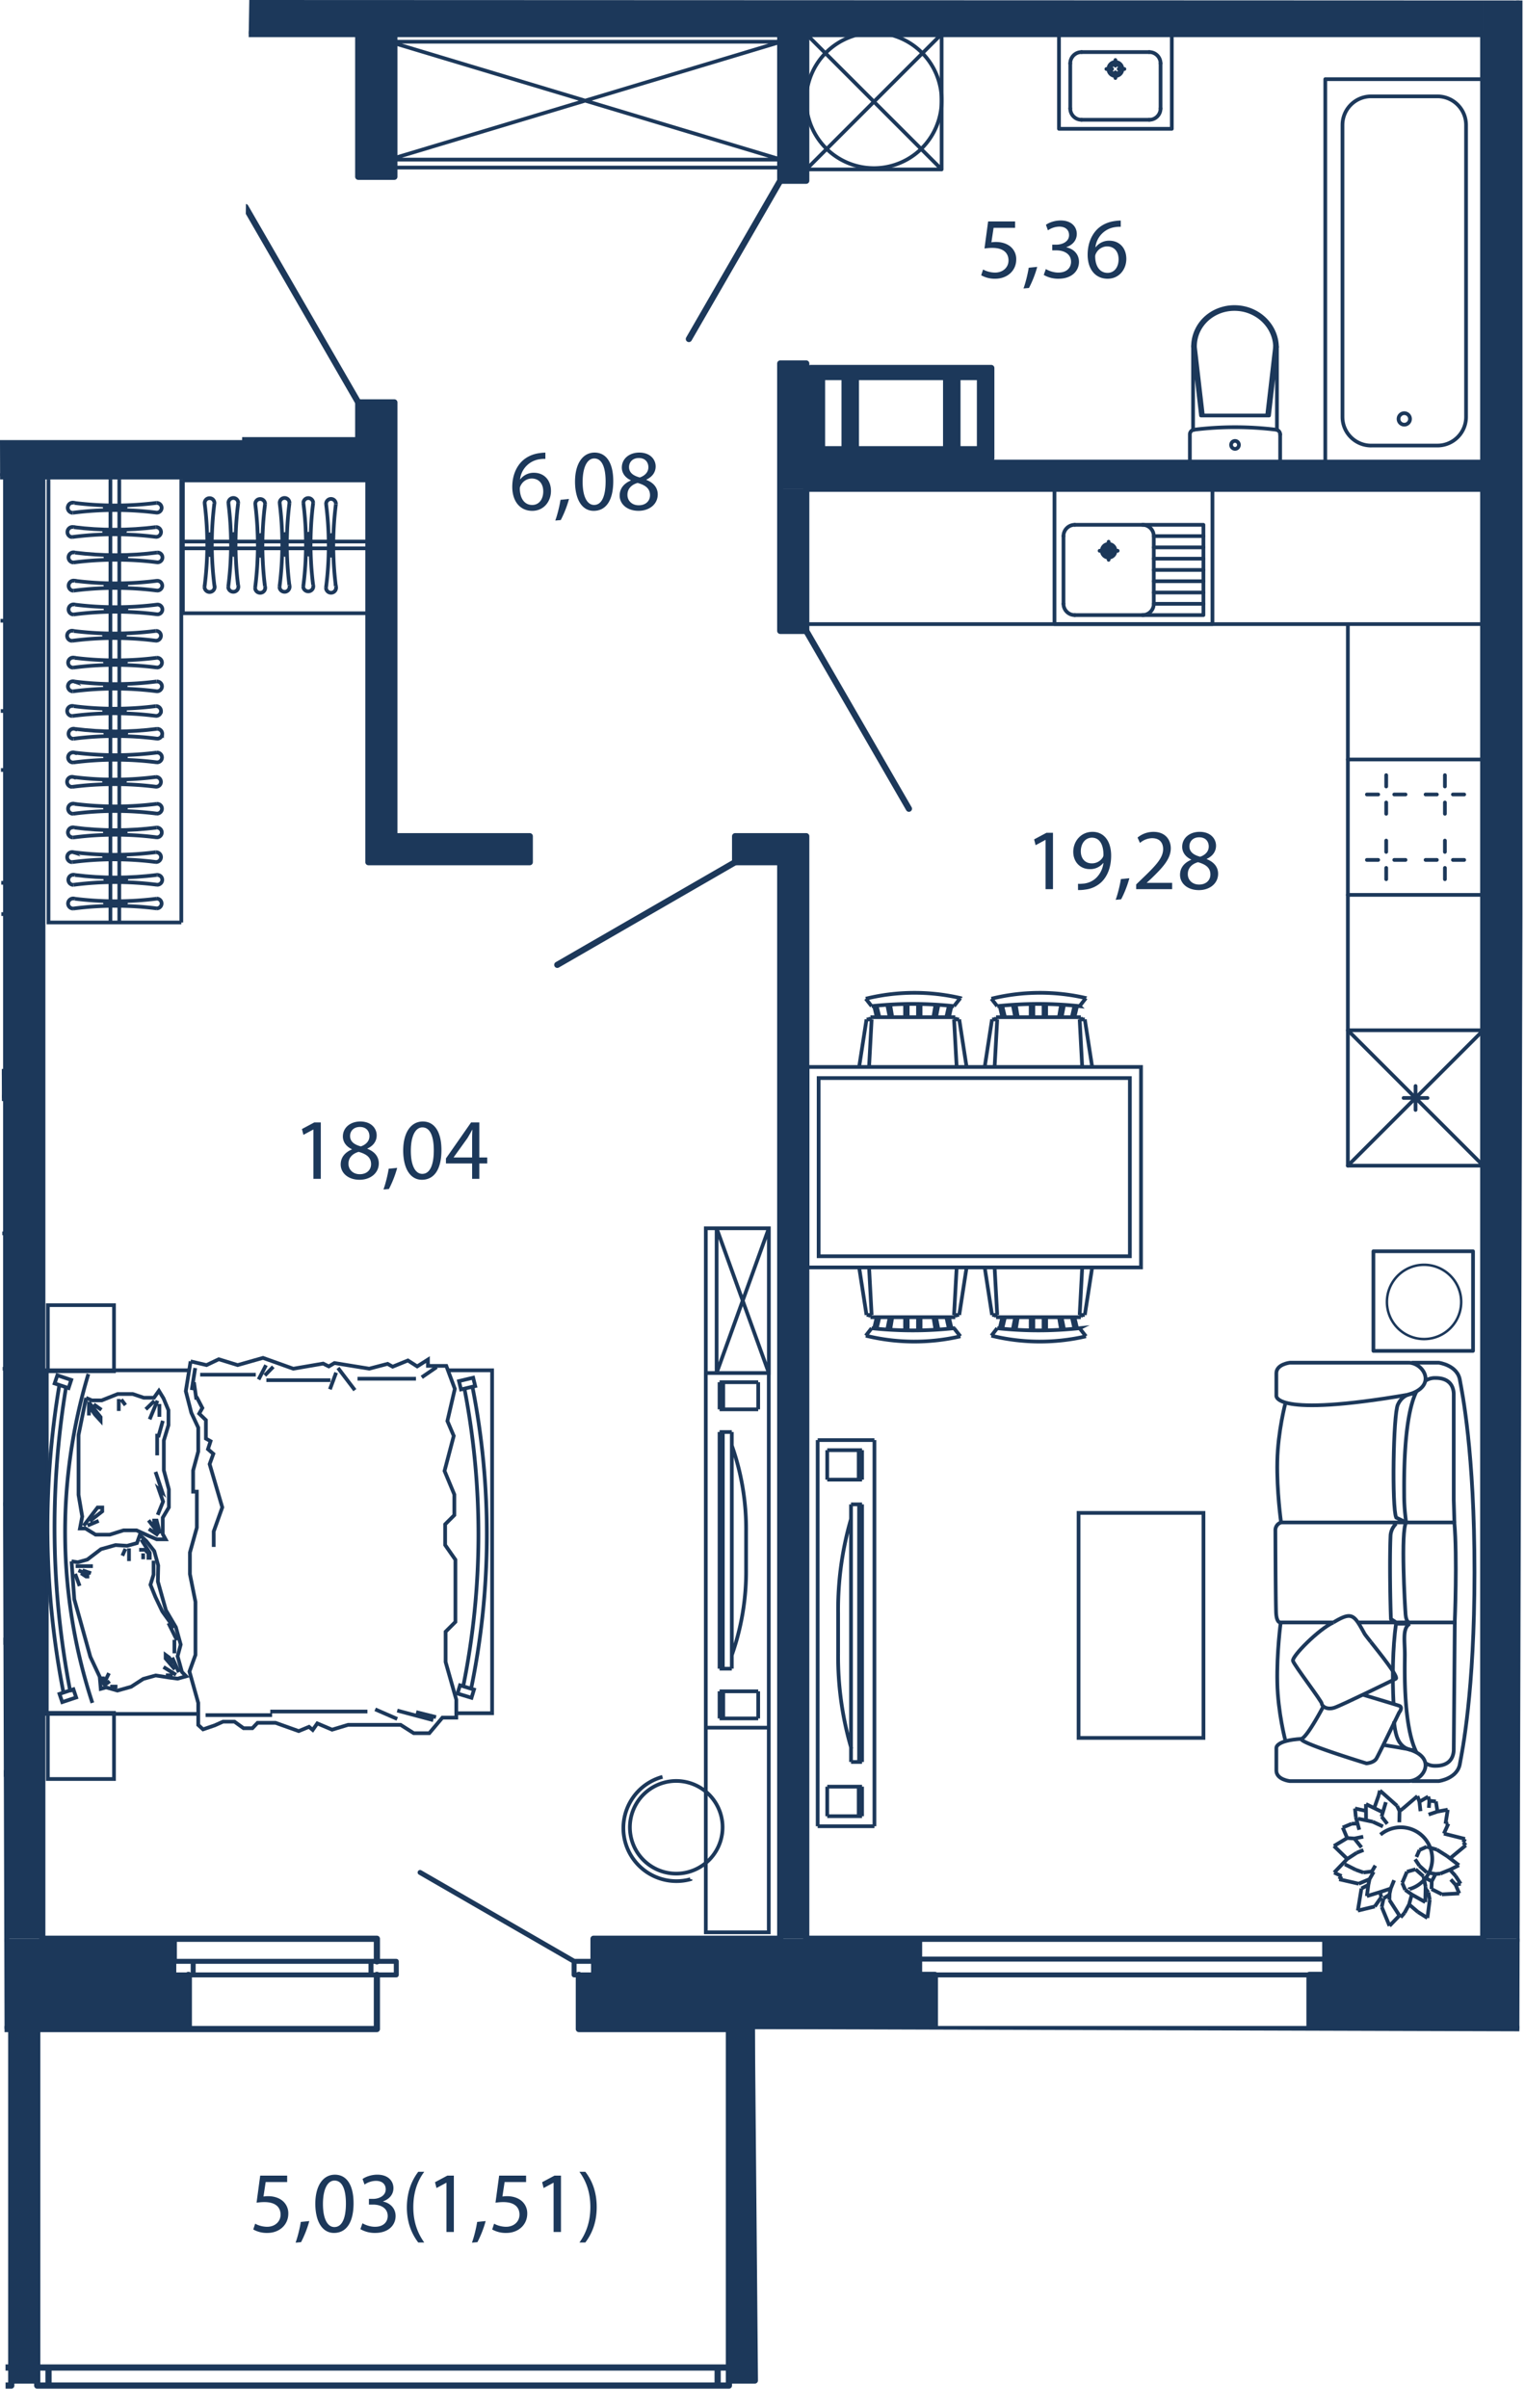 <svg version="1.1" xmlns="http://www.w3.org/2000/svg" xmlns:xlink="http://www.w3.org/1999/xlink" viewBox="204.743 123.366 61.444 97.033"><path fill-rule="evenodd" clip-rule="evenodd" fill="none" d="m214.787 123.366 51.4.019-.227 81.834-30.802-.09.134 15.27H204.97l-.227-79.294h9.755z"></path><path fill-rule="evenodd" clip-rule="evenodd" fill="none" d="m206.697 142.685 13.935.14v-18.088h43.873v76.754h-30.448l.055 17.276h-27.87z"></path><clipPath id="a"><path fill-rule="evenodd" clip-rule="evenodd" fill="none" d="m214.787 123.366 51.4.019-.227 81.834-30.802-.09.134 15.27H204.97l-.227-79.294h9.755z"></path></clipPath><g clip-path="url(#a)"><path fill-rule="evenodd" clip-rule="evenodd" fill="#1c385a" d="M264.505 56.541h1.455v144.95h-1.455zm-45.328 86.019h1.455v-2.979h-1.455v2.979m0-12.07h1.455v-5.752h-1.455v5.752zm-12.913 71h.183v-58.93h-1.454v58.93zm58.209-76.753h.032v-1.454h-55.58v1.454h55.548m-125.654 0h61.014v-1.454h-81.406l.417 1.454h19.975zm97.361 76.753h1.047v-43.382h-1.046v29.712zm-15.548-43.382h5.456v-1.046h-6.501v1.046h1.045m15.549 0h1.046v-1.046h-2.865v1.046h1.819zm-.001-15.048h1.047v5.728h-1.046zm-31.187 24.55v-1.046H187.58v1.046h11.19zm-16.367-25.05h30.551v-1.455h-32.052v1.454h1.501m-19.831 0h9.237v-1.454h-31.097v1.454h21.86zm95.71.501v-1.046h-28.324v1.045h22.54zm-28.325-1.046h1.047v-4.001h-1.046v4m0-11.365h1.046v-5.91h-1.046v5.91zm-16.594 11.912h1.045v14.502h-1.045zm17.822-.728h7.274v-3.637h-7.274v3.637m5.455-.364h-3.637v-2.91h3.637v2.91m-4.091 0h-.91v-2.91h.91v2.91m5.455 0h-.91v-2.91h.91v2.91zm-10.116 61.478h1.046v16.345h-1.046zm-28.915.282h1.046v16.187h-1.046z"></path><path fill-rule="evenodd" clip-rule="evenodd" fill="#1c385a" d="M199.223 205.128h13.253v-2.182l-.637-.036v-1.42h-12.616zm28.871 0h14.288v-2.182l-.637-.036v-1.42h-13.06v1.456h-.591zm29.396 0h10.485v-2.182l-.636-.036v-1.42h-9.258v1.456h-.591z"></path><path fill="none" stroke="#1c385a" stroke-width=".25" stroke-linecap="round" stroke-linejoin="round" stroke-miterlimit="10" d="m219.177 139.581-4.546-7.874m-5.706-6.97-7.874 4.547m33.311 28.824-7.165 4.137m10.03-13.457 4.137 7.166m-5.184-25.306-3.681 6.378"></path><path fill="none" stroke="#1c385a" stroke-width=".2" stroke-linecap="round" stroke-linejoin="round" stroke-miterlimit="10" d="M241.773 202.31h16.367m-16.367.636h16.367m0 0v-.637m-16.367.637v-.637m-21.063.637v-.546m0 0h-1.019m0 0v.546m0 0h1.019m7.165 0v-.546m0 0h.782m0 0v.546m0 0h-.782m-15.349 0v-.546m0 0h-.782m0 0v.546m0 0h.782m15.349-.546-6.206-3.582m-9.143 4.128h7.165m0-.546h-7.165"></path><path fill="none" stroke="#1c385a" stroke-width=".15" stroke-linecap="round" stroke-linejoin="round" stroke-miterlimit="10" d="M251.23 144.969a.455.455 0 0 0-.455-.455m0 3.638a.455.455 0 0 0 .455-.455m-3.638 0c0 .251.204.455.455.455m0-3.638a.455.455 0 0 0-.455.455"></path><path fill="none" stroke="#1c385a" stroke-width=".15" stroke-linecap="round" stroke-linejoin="round" stroke-miterlimit="10" d="M253.594 143.06v5.455h-6.365v-5.456m6.001 4.183h-2m2-.454h-2m2-.455h-2m2-.455h-2m2-.454h-2"></path><path fill="none" stroke="#1c385a" stroke-width=".15" stroke-linecap="round" stroke-linejoin="round" stroke-miterlimit="10" d="M253.23 144.969h-2v2.728h2"></path><path fill="none" stroke="#1c385a" stroke-width=".15" stroke-linecap="round" stroke-linejoin="round" stroke-miterlimit="10" d="M250.778 148.152h2.452v-3.638h-2.448m-2.735 0h2.728m0 3.638h-2.728m-.455-.455v-2.728m1.819.227v.728m.364-.364h-.728m.546 0a.182.182 0 1 0-.364 0 .182.182 0 0 0 .364 0z"></path><path fill="none" stroke="#1c385a" stroke-width=".15" stroke-linecap="round" stroke-linejoin="round" stroke-miterlimit="10" d="M249.684 145.56a.273.273 0 1 0-.546 0 .273.273 0 0 0 .546 0zm8.456-3.546v-15.458m0 0h6.365m-3.182 13.46a.23.23 0 0 0 0 .462m0 0a.231.231 0 0 0 0-.462m-2.49.15c0 .638.517 1.155 1.155 1.155m2.67-.001c.637 0 1.154-.516 1.154-1.154m-3.824-12.917c-.638 0-1.155.517-1.155 1.155m4.979 0c0-.638-.517-1.155-1.154-1.155m0 0h-2.67m-1.155 1.155v11.762m1.155 1.154h2.67m1.154-1.154v-11.762m-59.951 23.612h1.132m0-3.637h-1.132m1.132 6.015h-3.811v4.546h3.81m.001 1.26h-15.458m66.619-19.519a13.55 13.55 0 0 0-3.3 0m3.3 0a.19.19 0 0 1 .168.191m-.129-3.529a1.503 1.503 0 0 0-.075-.449 1.586 1.586 0 0 0-.27-.502 1.67 1.67 0 0 0-.43-.385 1.738 1.738 0 0 0-.54-.223 1.826 1.826 0 0 0-.584-.035 1.788 1.788 0 0 0-.56.156 1.68 1.68 0 0 0-.47.331 1.588 1.588 0 0 0-.41.736 1.54 1.54 0 0 0-.04.28c-.001.033-.002.065-.001.098"></path><path fill="none" stroke="#1c385a" stroke-width=".15" stroke-linecap="round" stroke-linejoin="round" stroke-miterlimit="10" d="M256.117 137.344a1.458 1.458 0 0 0-.123-.562 1.524 1.524 0 0 0-.273-.422 1.578 1.578 0 0 0-.398-.32 1.662 1.662 0 0 0-.738-.22 1.709 1.709 0 0 0-.595.068 1.648 1.648 0 0 0-.525.272 1.555 1.555 0 0 0-.33.355 1.463 1.463 0 0 0-.245.834m-.206 3.523a.19.19 0 0 1 .17-.19m1.649.772a.16.16 0 0 1-.157-.16c0-.09.07-.161.157-.161s.157.072.157.16c0 .09-.07.161-.157.161zm1.819-.582v1.142m-3.638 0v-1.142"></path><path fill="none" stroke="#1c385a" stroke-width=".15" stroke-linecap="round" stroke-linejoin="round" stroke-miterlimit="10" d="M256.193 140.688v-3.345l-.32 2.766h-2.74l-.32-2.76m3.304-.006-.32 2.766m-2.908-2.759.32 2.759m-.396.581v-3.39m-4.948-11.38c0-.252.204-.455.455-.455m0 2.728a.455.455 0 0 1-.455-.455m3.638 0a.455.455 0 0 1-.455.455m0-2.728c.25 0 .455.203.455.454"></path><path fill="none" stroke="#1c385a" stroke-width=".15" stroke-linecap="round" stroke-linejoin="round" stroke-miterlimit="10" d="M251.957 124.737v3.82h-4.546v-3.82m3.637.728h-2.728m-.455.455v1.818m.455.455h2.728m.455-.455v-1.819m-1.819.591v-.23m-.364-.133h.23m.134-.133v-.23m.133.363h.23"></path><path fill="none" stroke="#1c385a" stroke-width=".15" stroke-linecap="round" stroke-linejoin="round" stroke-miterlimit="10" d="M249.404 126.147a.28.28 0 1 1 .56 0 .28.28 0 0 1-.56 0z"></path><path fill="none" stroke="#1c385a" stroke-width=".15" stroke-linecap="round" stroke-linejoin="round" stroke-miterlimit="10" d="M249.484 126.147a.2.2 0 1 1 .4 0 .2.2 0 0 1-.4 0zm-12.257 4.046h5.455v-5.456zm5.455 0-5.455-5.456"></path><path fill="none" stroke="#1c385a" stroke-width=".15" stroke-linecap="round" stroke-linejoin="round" stroke-miterlimit="10" d="M237.227 127.465a2.728 2.728 0 1 1 5.455 0 2.728 2.728 0 0 1-5.455 0zm-37.69 56.512v-5.455h5.456m0 5.455h-5.456m59.513-24.551v-5.455h5.455m0 5.455h-5.456m3.133-1.409h.454m.647 0h.454m-.777.778v-.455m0-.646v-.455m-.778-1.859h.454m.647 0h.454m-.777-.778v.455m0 .646v.455m-1.587 1.859h-.454m-.647 0h-.455m.778.778v-.455m0-.646v-.455m.778-1.859h-.454m-.647 0h-.455m.778-.778v.455m0 .646v.455m-61.058 38.731v-5.456h5.456m0 5.456h-5.456l5.456-5.456m0 5.456-5.456-5.456m59.513-19.095v-5.456h5.455"></path><path fill="none" stroke="#1c385a" stroke-width=".15" stroke-linecap="round" stroke-linejoin="round" stroke-miterlimit="10" d="M264.505 170.338h-5.456l5.456-5.456m0 5.456-5.456-5.456m3.211 2.728h-.965m.482-.482v.964m-62.24 4.974h5.456m54.057-24.551v5.456m4.637-5.456h-4.638m.001 0h5.455m-5.455 10.911v5.456m0-16.367h-21.823"></path><path fill="none" stroke="#1c385a" stroke-width=".15" stroke-miterlimit="10" d="M220.423 125.047h15.794v5.071h-15.794zm15.794 4.75h-15.793m15.793 0-15.793-4.75m0 4.75 15.793-4.75m1.063 41.313h13.436v8.078H237.28v-8.078"></path><path fill="none" stroke="#1c385a" stroke-width=".15" stroke-miterlimit="10" d="M237.727 166.808h12.54v7.18h-12.54zm9.789-2.454.097-.498m-1.862.498-.084-.504m2.574.06a15.47 15.47 0 0 0-3.319 0m.726.444-.097-.498m1.342-.026v.524m-.517 0v-.524m-.106 0v.524m2.035.088-.015-.088m-3.418 0-.014.086m.376-.086-.109-.457m2.286.457.085-.499m-.707.499v-.525m1.141.525.103-.46m.463-.31a8.177 8.177 0 0 0-3.808.026m3.553.3.255-.326m-3.574.326-.234-.3m3.449.3-.104.444m-3.008-.444.104.444m-.207.089h-.209m.104 1.917.105-1.917m-.209 0-.295 1.917m.456-2.006h3.418m-.048.089h.207m-.105 1.917-.102-1.917m.207 0 .297 1.917m-6.292-2.006.097-.498m-1.861.498-.083-.504m2.572.06a15.478 15.478 0 0 0-3.32 0m.729.444-.097-.498m1.341-.026v.524m-.519 0v-.524m-.105 0v.524m2.036.088-.016-.088m-3.417 0-.016.086m.376-.086-.108-.457m2.286.457.084-.499m-.705.499v-.525m1.142.525.103-.46m.463-.31a8.19 8.19 0 0 0-3.811.026m3.554.3.256-.326m-3.575.326-.235-.3m3.452.3-.104.444m-3.01-.444.104.444m-.207.089h-.206m.103 1.917.103-1.917m-.206 0-.297 1.917m.454-2.006h3.419m-.049.089h.209m-.104 1.917-.105-1.917m.209 0 .296 1.917m3.828 10.084.098.497m-1.863-.497-.084.504m2.574-.061a15.485 15.485 0 0 1-3.319 0m.726-.443-.097.497m1.342.026v-.523m-.517 0v.523m-.106 0v-.523m2.035-.088-.015.088m-3.418 0-.014-.086m.376.086-.109.455m2.286-.455.085.499m-.707-.499v.524m1.141-.524.103.46m.463.31a8.194 8.194 0 0 1-3.808-.025m3.553-.302.255.327m-3.574-.327-.234.302m3.449-.302-.104-.443m-3.008.443.104-.443m-.207-.089h-.208m.103-1.917.105 1.917m-.208 0-.296-1.917m.456 2.006h3.418m-.048-.089h.207m-.105-1.917-.102 1.917m.207 0 .297-1.917m-6.292 2.006.097.497m-1.861-.497-.083.504m2.572-.061a15.494 15.494 0 0 1-3.32 0m.729-.443-.097.497m1.341.026v-.523m-.519 0v.523m-.105 0v-.523m2.036-.088-.016.088m-3.417 0-.016-.086m.376.086-.108.455m2.287-.455.083.499m-.705-.499v.524m1.142-.524.103.46m.463.31a8.204 8.204 0 0 1-3.81-.025m3.553-.302.256.327m-3.575-.327-.235.302m3.452-.302-.104-.443m-3.01.443.104-.443m-.207-.089h-.206m.103-1.917.103 1.917m-.206 0-.297-1.917m.454 2.006h3.419m-.049-.089h.209m-.104-1.917-.105 1.917m.209 0 .296-1.917m-4.331 19.928v-10.38m-.325 10.38v-10.38m.445 0h-.445m0 10.38h.445m-.965-6.002v1.624m.965 4.378v-10.38m-1.404 11.376v1.19m0-.001h1.404m0 0v-1.19m0 .001h-1.404m1.268 1.189v-1.19m-1.653 1.595v-15.56m2.287 15.56v-15.56m-2.287 15.56h2.287m-1.463-8.592c-.013-1.29.165-2.573.52-3.789m0 9.202a13.07 13.07 0 0 1-.52-3.789m-.439-6.998v-1.188m0 0h1.404m0 0v1.188m0 0h-1.404m1.268-1.188v1.188m-1.653-1.594h2.287"></path><g fill="none" stroke="#1c385a" stroke-width=".15" stroke-miterlimit="10"><path d="M260.467 193.678c.323.048.627.105 1.002.169 1.214.337.633 1.29.026 1.29h-4.784s-.543-.058-.543-.426v-.904s-.05-.31 1.024-.373"></path><path d="M261.622 195.137h1.087s.785-.099.861-.734c.077-.417.582-2.831.582-7.686 0-4.854-.505-7.288-.582-7.704-.076-.637-.86-.736-.86-.736h-1.088"></path><path d="M261.81 193.97c-.546-1.091-.464-3.5-.464-3.923 0-.556-.109-1.083.203-1.251m1.809-.052c.001.017 0-.016 0 0l-.042 5.153c-.025.407-.278.626-.733.626a.702.702 0 0 1-.403-.109"></path><path d="M260.89 192.003c-.053-1.038-.036-2.22.099-3.207h.56m.198 5.09s-.455.06-.683-.436c-.049-.109-.12-.33-.154-.72m-1.453-3.986h3.9s.105-2.622-.016-4.03h-6.982s-.179-1.253-.153-2.465c.025-1.21.328-2.343.328-2.343m0 13.604s-.303-1.133-.328-2.343c-.026-1.212.138-2.423.138-2.423h2.122"></path><path d="M261.495 178.277h-4.784s-.543.06-.543.427v.904s-.14.894 5.3-.04c1.215-.338.634-1.291.027-1.291z"></path><path d="M261.81 179.445c-.546 1.092-.492 3.768-.492 4.19 0 .557.08 1.06.081 1.077m1.942.002c.002-.017-.025-.889-.025-.905v-4.29c-.025-.407-.278-.626-.733-.626a.7.7 0 0 0-.403.109m-1.722 14.72c.272-.552.656-1.345.656-1.345s.178-.218 0-.277c-.176-.06-1.442-.438-1.442-.438m-1.602.451s-.625 1.198-.878 1.316c-.252.12 2.606.994 2.606.994s.304-.02.405-.2c.032-.054.132-.254.255-.501m-1.992-4.978c.755-.454.83-.321 1.257.456.02.034.118.16.254.332"></path><path d="M259.977 189.532c.398.502 1.105 1.386 1.012 1.476 0 0-2.177 1.071-2.48 1.17-.304.1-.507-.058-.507-.157 0-.1-1.113-1.55-1.164-1.729-.052-.178 1.043-1.284 1.628-1.548m3.057 0s-.122-.003-.148-.321c-.026-.317-.2-3.393.024-3.71l-.402-.194c-.177-.399-.12-4.145.067-4.553.228-.496.683-.438.683-.438"></path><path d="m260.997 188.744-.212-.14c-.018-.429-.064-2.293-.014-3.383a.736.736 0 0 1 .226-.458m-4.653 3.981s-.176.052-.188-.438c-.02-.774-.027-3.297-.027-3.297s.003-.216.23-.295"></path></g><path fill="none" stroke="#1c385a" stroke-width=".1" stroke-linecap="round" stroke-linejoin="round" stroke-miterlimit="10" d="M262.12 177.324a1.496 1.496 0 1 0 0-2.992 1.496 1.496 0 0 0 0 2.992z"></path><path fill="none" stroke="#1c385a" stroke-width=".15" stroke-linecap="round" stroke-linejoin="round" stroke-miterlimit="10" d="M260.079 173.787h4.014v4.014h-4.014z"></path><path fill="none" stroke="#1c385a" stroke-width=".15" stroke-miterlimit="10" d="m259.024 197.431.288.02m0 0 .358-.073m-.358.073.287.36m-.756-.803.358-.151m.136-.616.034.351m0 0 .138.507m.269-1.036.005.643m-.005-.643.672.327m-.988.261.592.124m0 0 .41.19m.117-.978-.173.578m.054-.941.572.51m0 0 .098.21m0-.001.128-.092m0-.001.593-.508m0 0 .08.227m0 0 .355-.207m0 0 .044.166m0 0 .265.029m0 0 .063.408m0 0 .414-.076m0 .001-.09.566m-.001 0 .117-.003m0 0-.182.4m0 0 .852.214m0 0-.073.14m0 0 .105.117m-3.34-2.1-.122-.105m3.462 2.205-.635.527m-3.967-1.394.24-.013m2.99 2.33.153-.293m.807.433-.193-.212m-1.264-3.133.043.38m.684.016-.358.121m.03-.558-.018.287m-1.182.128-.01.454m-.714-.232.231.296m-1.796.147.18.423m.001 0-.534.321m0 0 .536.521m0 0-.528.55m0 .001.298.141m0 0-.097.127m0 0 .786.18m0 0 .44-.185m-.001 0-.05.234m.001-.001-.278.144m0 0-.145.892m0 0 .682-.167m0 .001.263-.376m0 0-.052-.204m0 0 .432-.143m0 0-.055.25m0 .001-.234.145m0 0-.074.35m0-.001.313.758m0 0 .4-.414m.001 0-.406-.63m.454.702.155-.178m0 0 .186-.342m0 0 .108-.4m0-.001-.264-.187m-.001 0-.12-.283m0 0 .191-.447m0 0 .347-.098m0 0 .317.282m0 0 .087.416m0 0-.013.623m0 0-.544-.306m-.108.401.357.304m0 0 .381.24m0 0 .094-.739m0 0-.056-.29m0 0-.11-.15m.027-.413.22.114m0 0-.01.314m0 0 .421.212m0 0 .698-.037m0 0-.149-.349m0 0 .204-.041m0 0-.206-.316m0 0-.226-.247m0 0 .364-.183m0 0-.48-.37m.001.001-.412-.26m0 0-.407-.115m0 0-.292.131m0 0-.124.281m1.372.505-.409.166m0 0-.192.015m0 0-.353-.062m0 0-.295-.268m0 0-.175-.263m-1.885 1.032-.06.452m0 0 .53-.162m.432-.143.136-.335m-.989-.045.166-.293m-1.16-.305.433.219m0 0 .314.113m0-.001.34-.042m0 0 .14-.238m-.748-.517.27-.108m1.043 2.01.01-.25m-.392-4.156-.048.196m0 0-.18.51m-.775.016.443.095m-.756 1.938.385-.25m2.129 1.463a1.27 1.27 0 1 0-1.175-2.191M248.2 184.33h5.032v9.067H248.2zm-35.47 8.1h-6.102v-13.846h3.208m2.826 1.067.234.452-.128.226.271.262v.744l.188.105-.105.323.217.188-.15.413.51 1.742-.345.97v.625m-.796-6.635.098.698m-.048-1.272-.14.888m5.818-.703-.25.672m.325-.86.68.894m2.695-.517.6-.412m-6.584-.012-.339.347m.048-.412-.299.577m6.348 13.403.8.2m-1.562-.263 1.451.387m-2.339-.436.888.387m-5.115-.298h3.914m-6.52.144h2.68m3.441-13.555h2.355m-6.028.058h2.583m-5.25-.221h2.241m-2.684-.176h-2.529m13.291 13.817h1.443v-13.817h-1.78"></path><path fill="none" stroke="#1c385a" stroke-width=".15" stroke-miterlimit="10" d="m212.422 178.222-.193 1.202.223.872.278.596v.965l-.206.763v.853h.15v1.45l-.279 1.003v.872l.223 1.115v2.139l-.242.669.354 1.264v.89l.194.177.472-.161.334-.15h.459l.367.265h.356l.208-.218h.723l.936.334.414-.172.15.126.184-.264.596.253.646-.195h2.115l.529.337h.626l.528-.627h.56v-.726l-.43-1.517v-1.22l.395-.395v-2.505l-.414-.594v-.833l.37-.37v-.833l-.394-.948.371-1.412-.256-.6.3-1.296-.344-.925h-.74v-.254l-.432.275-.375-.239-.614.25-.205-.114-.74.194-1.4-.227-.228.136-.228-.114-1.204.206-1.22-.436-1.02.29-.762-.235-.492.235-.643-.15m-3.24 13.106h.294m-.533-.152.191-.39m-.246.457v-.323m.017.389.257-.2m2.54-.238h-.276m.409-.019-.504-.313m.458.093-.373-.436v-.144l.144.106.152.265m.237.326-.266-.591m.087-.715v.543m-.24-1.218.343.694m-.943-3.209v.563l-.125.408.201.494.277.581.474.659m-1.246-2.999v.237m-.076-.791.342.534v.2h-.055v-.18l-.134-.144h-.237m-.411-.058v.514m-.143-.494-.123.276m-1.903.732.18.487m.116-.628.343.114m-.507-.114.363.152v.095h-.056l-.201-.133m-.218-.285h.694m2.525-3.798.273.817-.143-.12.174.501-.217.535m-.022-3.269v.871m.229-1.394-.186.664m-.018 3.706-.147-.282v-.068h.101l.139.526m-.071-.019-.393-.517m.393.607-.382-.259m-2.471-.135.45-.191m-.608.202.562-.74h.19v.156l-.504.394m1.27-4.9.168.225m-.269-.248v.484m-1.011-.269.314.224m-.517-.315.483.608v.145l-.225-.247-.247-.348v.382m2.841-.462v.518m-.202-.641-.348.337m.471-.348-.314.753"></path><path fill="none" stroke="#1c385a" stroke-width=".15" stroke-miterlimit="10" d="m207.626 186.282.11 1.527.25.892.397 1.428.377.803.043.488.215-.06.457.13.551-.154.487-.316.502-.14.55.085.335.044.344-.096-.169-.172-.177-.635.126-.47-.193-.697-.401-.683-.156-.553-.17-.609.014-.647-.159-.575-.321-.409-.262-.242-.115.325-.396.11-.466-.03-.588.165-.55.42-.382.107-.253-.036"></path><path fill="none" stroke="#1c385a" stroke-width=".15" stroke-miterlimit="10" d="m208.21 179.694-.303 1.498v2.41l.149.874-.092.482h.224l.406.249h.57l.557-.175h.52l.508.23.31.132h.357l-.116-.213v-.659l.247-.416v-.725l-.203-.767v-1.204l.187-.62v-.597l-.2-.48-.185-.304-.2.28h-.41l-.444-.15h-.607l-.643.256h-.4l-.232-.101"></path><path fill="none" stroke="#1c385a" stroke-width=".15" stroke-miterlimit="10" d="M208.465 191.985a22.101 22.101 0 0 1-.162-13.252m14.874 12.876.1-.332.564.172-.1.331zm.059-12.591.081.337.573-.136-.082-.337zm-16.096 12.606.562-.187.11.33-.561.187zm-.087-12.839-.109.328.562.187.107-.328z"></path><path fill="none" stroke="#1c385a" stroke-width=".15" stroke-miterlimit="10" d="M223.456 179.322a30.868 30.868 0 0 1-.049 11.995"></path><path fill="none" stroke="#1c385a" stroke-width=".15" stroke-miterlimit="10" d="M223.778 179.246a30.787 30.787 0 0 1-.053 12.167m-16.158.07a34.737 34.737 0 0 1-.164-12.216"></path><path fill="none" stroke="#1c385a" stroke-width=".15" stroke-miterlimit="10" d="M207.3 191.57a34.68 34.68 0 0 1-.165-12.392m-.464 13.209h2.665v2.665h-2.665zm0-16.429h2.665v2.664h-2.665zm2.521-15.42v-17.853m.357 17.853v-17.853m-1.795 11.01a.205.205 0 0 0-.258.13.205.205 0 0 0 .129.256c.021.006.044.01.065.01m3.364-.007a13.232 13.232 0 0 0-3.364.007m3.364-.007a.196.196 0 0 0 .037-.392h-.032m-3.305.003c1.097.135 2.208.135 3.305-.003"></path><path fill="none" stroke="#1c385a" stroke-width=".15" stroke-miterlimit="10" d="M208.976 153.88c0 .028.189.05.42.05.233 0 .42-.022.42-.05 0-.031-.187-.055-.42-.055-.231 0-.42.024-.42.054m-1.212-1.141a.204.204 0 0 0-.128.387c.022.007.044.01.065.01"></path><path fill="none" stroke="#1c385a" stroke-width=".15" stroke-miterlimit="10" d="M211.065 153.13a13.383 13.383 0 0 0-3.364.004m3.364-.004c.107.01.204-.07.214-.18a.2.2 0 0 0-.21-.214"></path><path fill="none" stroke="#1c385a" stroke-width=".15" stroke-miterlimit="10" d="M207.764 152.738c1.098.139 2.209.136 3.306-.002"></path><path fill="none" stroke="#1c385a" stroke-width=".15" stroke-miterlimit="10" d="M208.987 152.923c0 .029.188.053.42.053.232 0 .422-.024.422-.053 0-.03-.19-.054-.422-.054-.232 0-.42.025-.42.054m-1.271-1.101a.202.202 0 0 0-.256.13.203.203 0 0 0 .192.266"></path><path fill="none" stroke="#1c385a" stroke-width=".15" stroke-miterlimit="10" d="M211.015 152.213a13.225 13.225 0 0 0-3.363.005m3.363-.005c.11.01.204-.07.215-.179a.2.2 0 0 0-.21-.214"></path><path fill="none" stroke="#1c385a" stroke-width=".15" stroke-miterlimit="10" d="M207.716 151.822a13.23 13.23 0 0 0 3.304-.002"></path><path fill="none" stroke="#1c385a" stroke-width=".15" stroke-miterlimit="10" d="M208.939 152.007c0 .03.188.053.42.053.231 0 .419-.023.419-.053s-.188-.053-.42-.053c-.231 0-.42.023-.42.053m-1.191-1.177a.203.203 0 0 0-.129.385.187.187 0 0 0 .065.012"></path><path fill="none" stroke="#1c385a" stroke-width=".15" stroke-miterlimit="10" d="M211.046 151.22a13.25 13.25 0 0 0-3.363.004m3.363-.004a.197.197 0 1 0 .036-.392l-.031-.001"></path><path fill="none" stroke="#1c385a" stroke-width=".15" stroke-miterlimit="10" d="M207.747 150.83a13.27 13.27 0 0 0 3.304-.003"></path><path fill="none" stroke="#1c385a" stroke-width=".15" stroke-miterlimit="10" d="M208.97 151.012c0 .03.187.053.42.053.23 0 .418-.023.418-.053s-.188-.051-.418-.051c-.233 0-.42.022-.42.05m-1.216-1.137a.203.203 0 1 0-.064.396"></path><path fill="none" stroke="#1c385a" stroke-width=".15" stroke-miterlimit="10" d="M211.054 150.263a13.266 13.266 0 0 0-3.364.005m3.364-.005c.107.01.203-.07.214-.177a.197.197 0 0 0-.21-.214"></path><path fill="none" stroke="#1c385a" stroke-width=".15" stroke-miterlimit="10" d="M207.754 149.874a13.34 13.34 0 0 0 3.305-.002"></path><path fill="none" stroke="#1c385a" stroke-width=".15" stroke-miterlimit="10" d="M208.976 150.057c0 .029.189.053.42.053.233 0 .42-.024.42-.053 0-.028-.187-.054-.42-.054-.231 0-.42.026-.42.054m-1.265-1.264a.201.201 0 0 0-.255.127.205.205 0 0 0 .129.258.228.228 0 0 0 .063.009m3.365-.005a13.227 13.227 0 0 0-3.365.005m3.365-.005c.108.01.203-.07.214-.179a.194.194 0 0 0-.178-.213h-.033"></path><path fill="none" stroke="#1c385a" stroke-width=".15" stroke-miterlimit="10" d="M207.711 148.793a13.36 13.36 0 0 0 3.305-.003"></path><path fill="none" stroke="#1c385a" stroke-width=".15" stroke-miterlimit="10" d="M208.936 148.975c0 .028.188.05.42.05.231 0 .419-.022.419-.05 0-.029-.188-.052-.42-.052-.23 0-.42.023-.42.052m-1.162-1.243a.203.203 0 1 0-.129.386.274.274 0 0 0 .064.009m3.363-.007a13.26 13.26 0 0 0-3.363.007m3.363-.007a.196.196 0 1 0 .037-.391c-.01 0-.02-.002-.032 0m-3.303.003c1.097.135 2.206.135 3.303-.003"></path><path fill="none" stroke="#1c385a" stroke-width=".15" stroke-miterlimit="10" d="M208.996 147.914c0 .03.189.053.419.053.231 0 .42-.023.42-.053 0-.028-.189-.052-.42-.052-.23 0-.42.024-.42.052m-1.228-1.144a.205.205 0 0 0-.128.389c.02.005.04.01.064.01"></path><path fill="none" stroke="#1c385a" stroke-width=".15" stroke-miterlimit="10" d="M211.065 147.163a13.247 13.247 0 0 0-3.362.004m3.362-.004a.2.2 0 0 0 .215-.178.198.198 0 0 0-.176-.214.126.126 0 0 0-.034-.002m-3.303.001c1.097.14 2.206.138 3.303-.001"></path><path fill="none" stroke="#1c385a" stroke-width=".15" stroke-miterlimit="10" d="M208.99 146.957c0 .028.187.051.419.051.23 0 .42-.023.42-.051 0-.03-.19-.054-.42-.054-.232 0-.42.023-.42.054m-1.219-1.322a.202.202 0 0 0-.257.128.205.205 0 0 0 .13.258c.02.006.042.01.062.01m3.365-.007a13.388 13.388 0 0 0-3.365.007m3.365-.007a.197.197 0 1 0 .004-.392"></path><path fill="none" stroke="#1c385a" stroke-width=".15" stroke-miterlimit="10" d="M207.77 145.635c1.097.137 2.207.137 3.304-.003"></path><path fill="none" stroke="#1c385a" stroke-width=".15" stroke-miterlimit="10" d="M208.992 145.818c0 .028.188.054.422.054.23 0 .418-.026.418-.054 0-.029-.188-.052-.418-.052-.234 0-.422.023-.422.052m-1.276-1.21a.205.205 0 0 0-.127.389c.019.006.04.009.063.009m3.363-.006a13.262 13.262 0 0 0-3.363.006m3.363-.006a.198.198 0 0 0 .215-.18.198.198 0 0 0-.21-.213"></path><path fill="none" stroke="#1c385a" stroke-width=".15" stroke-miterlimit="10" d="M207.716 144.608c1.096.139 2.207.137 3.304-.001"></path><path fill="none" stroke="#1c385a" stroke-width=".15" stroke-miterlimit="10" d="M208.938 144.794c0 .028.188.052.42.052.232 0 .42-.024.42-.052 0-.03-.188-.054-.42-.054-.232 0-.42.024-.42.054m3.111 15.744h-5.352v-17.853"></path><path fill="none" stroke="#1c385a" stroke-width=".15" stroke-miterlimit="10" d="M207.754 159.581a.205.205 0 0 0-.258.13.201.201 0 0 0 .129.255.22.22 0 0 0 .065.011m3.364-.007a13.305 13.305 0 0 0-3.364.007m3.364-.007a.197.197 0 0 0 .037-.391h-.032m-3.305.002a13.32 13.32 0 0 0 3.305-.002"></path><path fill="none" stroke="#1c385a" stroke-width=".15" stroke-miterlimit="10" d="M208.976 159.764c0 .03.189.052.42.052.233 0 .42-.022.42-.052 0-.028-.187-.05-.42-.05-.231 0-.42.022-.42.05m-1.212-1.139a.205.205 0 0 0-.256.128.204.204 0 0 0 .193.27"></path><path fill="none" stroke="#1c385a" stroke-width=".15" stroke-miterlimit="10" d="M211.065 159.017a13.196 13.196 0 0 0-3.364.004m3.364-.004a.2.2 0 0 0 .214-.18.195.195 0 0 0-.177-.213.057.057 0 0 0-.032-.002"></path><path fill="none" stroke="#1c385a" stroke-width=".15" stroke-miterlimit="10" d="M207.764 158.625c1.098.138 2.209.135 3.306-.003"></path><path fill="none" stroke="#1c385a" stroke-width=".15" stroke-miterlimit="10" d="M208.987 158.81c0 .028.188.051.42.051.232 0 .422-.023.422-.051 0-.03-.19-.055-.422-.055-.232 0-.42.025-.42.055m-1.271-1.1a.204.204 0 1 0-.064.398"></path><path fill="none" stroke="#1c385a" stroke-width=".15" stroke-miterlimit="10" d="M211.015 158.101a13.18 13.18 0 0 0-3.363.004m3.363-.004a.2.2 0 0 0 .215-.178.196.196 0 0 0-.178-.214c-.01-.003-.021-.003-.032-.003"></path><path fill="none" stroke="#1c385a" stroke-width=".15" stroke-miterlimit="10" d="M207.716 157.71a13.26 13.26 0 0 0 3.304-.004"></path><path fill="none" stroke="#1c385a" stroke-width=".15" stroke-miterlimit="10" d="M208.939 157.893c0 .03.188.053.42.053.231 0 .419-.023.419-.053s-.188-.054-.42-.054c-.231 0-.42.025-.42.054m-1.191-1.178a.203.203 0 0 0-.256.13.2.2 0 0 0 .127.256.186.186 0 0 0 .065.012"></path><path fill="none" stroke="#1c385a" stroke-width=".15" stroke-miterlimit="10" d="M211.046 157.106a13.26 13.26 0 0 0-3.363.007m3.363-.007a.196.196 0 0 0 .215-.18.196.196 0 0 0-.18-.211.063.063 0 0 0-.03 0"></path><path fill="none" stroke="#1c385a" stroke-width=".15" stroke-miterlimit="10" d="M207.747 156.715c1.097.14 2.206.137 3.304 0"></path><path fill="none" stroke="#1c385a" stroke-width=".15" stroke-miterlimit="10" d="M208.97 156.9c0 .03.187.054.42.054.23 0 .418-.024.418-.054 0-.028-.188-.052-.418-.052-.233 0-.42.024-.42.052m-1.216-1.14a.203.203 0 0 0-.258.13.206.206 0 0 0 .129.258c.021.006.044.01.065.01"></path><path fill="none" stroke="#1c385a" stroke-width=".15" stroke-miterlimit="10" d="M211.054 156.15a13.193 13.193 0 0 0-3.364.007m3.364-.007a.2.2 0 0 0 .214-.178.196.196 0 0 0-.21-.214"></path><path fill="none" stroke="#1c385a" stroke-width=".15" stroke-miterlimit="10" d="M207.754 155.76a13.32 13.32 0 0 0 3.305-.002"></path><path fill="none" stroke="#1c385a" stroke-width=".15" stroke-miterlimit="10" d="M208.976 155.945c0 .028.189.05.42.05.233 0 .42-.022.42-.05 0-.03-.187-.054-.42-.054-.231 0-.42.025-.42.054m-1.265-1.266a.202.202 0 0 0-.255.128.203.203 0 0 0 .129.257.228.228 0 0 0 .063.009m3.365-.007a13.506 13.506 0 0 0-3.365.007m3.365-.007a.193.193 0 0 0 .214-.176.198.198 0 0 0-.178-.215h-.033m-3.305.004c1.099.137 2.208.135 3.305-.004"></path><path fill="none" stroke="#1c385a" stroke-width=".15" stroke-miterlimit="10" d="M208.936 154.861c0 .03.188.053.42.053.231 0 .419-.024.419-.053 0-.027-.188-.05-.42-.05-.23 0-.42.023-.42.05m3.114 5.677v-17.853m-4.308.947a.201.201 0 0 0-.257.13.2.2 0 0 0 .128.257c.02.006.043.012.065.012"></path><path fill="none" stroke="#1c385a" stroke-width=".15" stroke-miterlimit="10" d="M211.04 144.021a13.456 13.456 0 0 0-3.363.007m3.363-.007a.194.194 0 0 0 .215-.177.2.2 0 0 0-.21-.213"></path><path fill="none" stroke="#1c385a" stroke-width=".15" stroke-miterlimit="10" d="M207.741 143.632a13.28 13.28 0 0 0 3.305-.001"></path><path fill="none" stroke="#1c385a" stroke-width=".15" stroke-miterlimit="10" d="M208.963 143.817c0 .028.189.053.42.053.233 0 .42-.025.42-.053 0-.03-.187-.052-.42-.052-.231 0-.42.023-.42.052m3.149 1.645h7.354m-7.354-.274h7.354m-3.064 1.759a.205.205 0 0 1-.13.257.205.205 0 0 1-.257-.128.283.283 0 0 1-.01-.065"></path><path fill="none" stroke="#1c385a" stroke-width=".15" stroke-miterlimit="10" d="M216.013 143.647a13.29 13.29 0 0 1-.007 3.364m.007-3.364a.196.196 0 0 1 .176-.214c.11-.01.206.07.216.177v.032"></path><path fill="none" stroke="#1c385a" stroke-width=".15" stroke-miterlimit="10" d="M216.402 146.947a13.363 13.363 0 0 1 .003-3.305"></path><path fill="none" stroke="#1c385a" stroke-width=".15" stroke-miterlimit="10" d="M216.217 145.725c-.028 0-.05-.188-.05-.42 0-.232.022-.42.05-.42.03 0 .054.188.054.42 0 .232-.023.42-.054.42m1.142 1.211a.204.204 0 0 1-.387.128.215.215 0 0 1-.01-.064m.005-3.364a13.29 13.29 0 0 1-.005 3.364m.005-3.364a.197.197 0 1 1 .394-.005m-.002 3.305a13.198 13.198 0 0 1 .002-3.305"></path><path fill="none" stroke="#1c385a" stroke-width=".15" stroke-miterlimit="10" d="M217.174 145.714c-.029 0-.053-.189-.053-.42 0-.232.024-.421.053-.421.029 0 .054.189.054.42 0 .232-.025.421-.054.421m1.1 1.271a.202.202 0 0 1-.129.256.202.202 0 0 1-.267-.192m.005-3.363a13.19 13.19 0 0 1-.005 3.363m.005-3.363a.199.199 0 0 1 .18-.215.2.2 0 0 1 .214.21"></path><path fill="none" stroke="#1c385a" stroke-width=".15" stroke-miterlimit="10" d="M218.274 146.985a13.233 13.233 0 0 1 .003-3.304"></path><path fill="none" stroke="#1c385a" stroke-width=".15" stroke-miterlimit="10" d="M218.09 145.762c-.03 0-.054-.188-.054-.42 0-.231.024-.419.054-.419s.053.188.053.42c0 .231-.024.419-.053.419m-5.978-3.037v5.352h7.374"></path><path fill="none" stroke="#1c385a" stroke-width=".15" stroke-miterlimit="10" d="M213.381 146.954a.202.202 0 0 1-.13.257.202.202 0 0 1-.256-.129.186.186 0 0 1-.012-.064m.007-3.363a13.19 13.19 0 0 1-.007 3.363m.007-3.363a.195.195 0 0 1 .18-.214.195.195 0 0 1 .212.178.063.063 0 0 1 0 .03m-.001 3.305a13.234 13.234 0 0 1 0-3.304"></path><path fill="none" stroke="#1c385a" stroke-width=".15" stroke-miterlimit="10" d="M213.197 145.731c-.03 0-.054-.188-.054-.42 0-.23.024-.419.054-.419.028 0 .052.189.052.42 0 .231-.024.42-.052.42m1.139 1.215a.202.202 0 0 1-.13.257.205.205 0 0 1-.257-.128.243.243 0 0 1-.01-.065"></path><path fill="none" stroke="#1c385a" stroke-width=".15" stroke-miterlimit="10" d="M213.947 143.647a13.195 13.195 0 0 1-.007 3.364m.007-3.364a.199.199 0 0 1 .177-.214.196.196 0 0 1 .215.21"></path><path fill="none" stroke="#1c385a" stroke-width=".15" stroke-miterlimit="10" d="M214.336 146.947a13.319 13.319 0 0 1 .003-3.305"></path><path fill="none" stroke="#1c385a" stroke-width=".15" stroke-miterlimit="10" d="M214.152 145.725c-.028 0-.051-.188-.051-.42 0-.232.023-.42.051-.42.029 0 .053.188.053.42 0 .232-.024.42-.053.42m1.266 1.265a.2.2 0 0 1-.128.254.203.203 0 0 1-.257-.128.211.211 0 0 1-.01-.064m.007-3.363a13.464 13.464 0 0 1-.007 3.363m.007-3.363a.193.193 0 0 1 .177-.214.198.198 0 0 1 .215.177v.033m-.004 3.305a13.217 13.217 0 0 1 .004-3.305"></path><path fill="none" stroke="#1c385a" stroke-width=".15" stroke-miterlimit="10" d="M215.235 145.765c-.028 0-.052-.188-.052-.42s.024-.419.052-.419c.029 0 .051.188.051.42s-.022.419-.051.419m-3.123-3.04h7.374m13.074 56.368a2.138 2.138 0 1 1-1.124-4.127"></path><path fill="none" stroke="#1c385a" stroke-width=".15" stroke-miterlimit="10" d="M230.197 197.52a1.867 1.867 0 1 1 3.603-.978 1.867 1.867 0 0 1-3.603.978z"></path><path fill="none" stroke="#1c385a" stroke-width=".15" stroke-miterlimit="10" d="M233.18 192.984h2.538v8.246h-2.537zm.687-2.378v-9.536m.361 9.536v-9.536m-.494 0h.494m0 9.536h-.494m1.07-5.514v1.492m-1.07 4.022v-9.536m1.558 10.45v1.092m0 0h-1.558m0 0v-1.093m0 .001h1.558m-1.409 1.092v-1.093m1.835 1.465v-14.291m-2.538 14.291v-14.291m2.538 14.291h-2.537m1.623-7.892a10.058 10.058 0 0 0-.576-3.48m0 8.451c.394-1.116.59-2.294.576-3.48m.488-6.426v-1.093m0 0h-1.558m0 0v1.093m0 0h1.558m-1.409-1.093v1.093m1.835-1.464h-2.537m0-5.833h2.54v5.833h-2.54zm.435 5.833v-5.833m0 5.833 2.104-5.833m-2.104 0 2.104 5.833"></path><path fill="none" stroke="#1c385a" stroke-width=".25" stroke-linecap="round" stroke-linejoin="round" stroke-miterlimit="10" d="M199.173 205.128h6.024m1.046 0h6.092m0 0v-2.182m-.591-.546v-.91m0 0h-5.297m-1.454 0h-5.82m28.893 3.638h6.046m1.046 0h7.251m.001 0v-2.182m0 0h-.637m0 0v-1.455m0-.001h-4.546m-1.047 0h-7.523m0 0v.91m-.591.546v2.182m29.438 0h10.457m-1.546-3.638h-.455m-1.455 0h-6.365m0 0v1.456m0 0h-.636m0 0v2.182m0 0h-15.095m-22.481 0h-7.898m7.898 0v-2.182m0-.546v-.91m-8.184 0h8.184m21.845 0h16.367m7.82 0V56.542m-1.455 68.195v17.277m0 1.046v58.43m-43.873-59.976v-1.933m0 0h-1.455m0 0v1.524m1.455-10.616v-5.752m-1.455 0v5.752m0 0h1.455m-15.639 12.071v58.93m1.454 0v-58.93m2.478-17.823h10.252m1.455 0h15.549m1.046 0h27.278m-55.58-1.454v1.454m26.233 94.553v-14.162m-1.046 0v14.162m0 0h1.046m-29.961-14.162v14.003m0-.001h1.046m0 0v-14.002m29.937-47.02v43.383m1.047-.001v-44.428m0 0h-2.865m0 0v1.046m0 0h1.819m-10.093-1.046h-5.456m-1.045 1.046h6.5m.001 0v-1.046m11.139-8.274v-5.729m-1.047-5.046v10.775m0 0h1.047m-32.234 17.776h-16.367m-1.046 1.046h17.413m14.184-26.505h-32.052m1.501 1.455h16.367m1.454 0h13.14m17.64.5h27.278m0-1.046h-27.278m0 0v-4.001m0 0h-1.046m1.046-7.365v-5.91m-1.047-.001v5.91m0 .001h1.047m-17.322 11.912h.727m0 14.502v-15.548m-1.045 1.046v15.548m-14.844 61.387h-26.96m26.96-.728h-26.96m55.875.728h.454m0 0v-.728m0 0h-.454m0 0v.728m0 0h-26.96m26.96-.728h-26.96m-1.955.728h.454m0 0v-.728m0 0h-.454m0 0v.728m1.5 0h.455m0 0v-.728m0 0h-.455m0 0v.728m32.53-80.936h-.91m.91 2.909v-2.91m-.91 2.91h.91m-.91-2.909v2.91m5.001-2.91h-3.637m3.637 2.909v-2.91m-3.637 2.91h3.637m-3.637-2.909v2.91m5.456.363h-7.274m7.274-3.637v3.637m-7.274-3.637h7.274m-7.274 3.637v-3.637m5.91 3.273h.91m-.91-2.909v2.91m.909-2.91h-.91m.91 2.909v-2.91"></path><path d="M246.87 157.211h-.006l-.395.213-.06-.234.497-.266h.263v2.272h-.298v-1.985zm1.308 1.768c.066.007.143 0 .248-.01a.856.856 0 0 0 .475-.22.996.996 0 0 0 .3-.605h-.01a.668.668 0 0 1-.534.244c-.41 0-.671-.307-.671-.695 0-.43.31-.807.775-.807s.751.377.751.957c0 .5-.167.85-.39 1.067a1.14 1.14 0 0 1-.661.303c-.112.018-.21.02-.283.018v-.252zm.112-1.307c0 .283.17.483.436.483a.508.508 0 0 0 .448-.239.199.199 0 0 0 .028-.11c0-.389-.144-.685-.465-.685-.262 0-.447.23-.447.551zm1.404 1.953c.077-.206.172-.58.21-.835l.343-.035a4.343 4.343 0 0 1-.332.85l-.221.02zm.826-.429v-.189l.241-.234c.58-.552.842-.846.846-1.189 0-.23-.112-.443-.451-.443a.773.773 0 0 0-.482.192l-.098-.216a.997.997 0 0 1 .643-.23c.49 0 .696.334.696.66 0 .418-.305.758-.783 1.219l-.182.168v.007h1.02v.255h-1.45zm1.768-.576c0-.288.172-.49.451-.609l-.004-.01c-.25-.119-.36-.315-.36-.51 0-.36.304-.605.703-.605.44 0 .66.277.66.559 0 .192-.094.398-.374.531v.01c.283.112.458.311.458.588 0 .394-.339.66-.773.66-.474 0-.761-.282-.761-.614zm1.223-.015c0-.276-.192-.408-.5-.496-.265.077-.409.252-.409.469-.01.23.165.432.455.432.276 0 .454-.17.454-.405zm-.845-1.136c0 .228.17.35.433.42.196-.066.346-.206.346-.412 0-.182-.108-.371-.385-.371-.255 0-.394.168-.394.363zm-35.296 11.414h-.007l-.395.213-.06-.234.497-.266h.263v2.272h-.298v-1.985zm1.1 1.408c0-.287.172-.489.452-.608l-.004-.01c-.251-.119-.36-.315-.36-.51 0-.36.304-.605.702-.605.44 0 .66.276.66.559 0 .192-.093.398-.373.53v.012c.283.11.458.31.458.587 0 .394-.34.66-.773.66-.474 0-.762-.283-.762-.615zm1.224-.014c0-.276-.192-.408-.5-.496-.266.077-.41.252-.41.468-.009.23.166.433.456.433.275 0 .454-.17.454-.405zm-.846-1.136c0 .228.171.35.434.42.195-.066.346-.206.346-.412 0-.182-.109-.371-.385-.371-.255 0-.395.168-.395.363zm1.345 2.156c.077-.206.172-.58.21-.835l.343-.035a4.343 4.343 0 0 1-.332.85l-.22.02zm2.336-1.59c0 .773-.287 1.199-.79 1.199-.443 0-.744-.415-.751-1.167 0-.762.328-1.181.789-1.181.48 0 .752.426.752 1.15zm-1.233.036c0 .59.181.925.46.925.315 0 .465-.367.465-.947 0-.558-.143-.926-.46-.926-.27 0-.465.33-.465.948zm2.469 1.125v-.619h-1.054v-.203l1.012-1.45h.332v1.412h.319v.241h-.319v.619h-.29zm0-.86v-.759c0-.118.004-.237.011-.356h-.01c-.07.133-.127.231-.19.336l-.555.772v.007h.744zm2.952-28.15c-.062-.004-.142 0-.23.013a.923.923 0 0 0-.79.808h.01a.677.677 0 0 1 .55-.262c.402 0 .685.29.685.734 0 .416-.283.8-.755.8-.486 0-.804-.377-.804-.968 0-.447.16-.8.384-1.024.189-.185.44-.3.728-.336a1.51 1.51 0 0 1 .222-.017v.252zm-.086 1.31c0-.325-.186-.52-.468-.52a.506.506 0 0 0-.44.28.257.257 0 0 0-.036.136c.007.373.178.65.5.65.266 0 .444-.22.444-.546zm.485 1.174c.077-.206.172-.58.21-.835l.343-.035a4.343 4.343 0 0 1-.332.85l-.221.02zm2.336-1.59c0 .773-.287 1.199-.79 1.199-.444 0-.744-.415-.751-1.167 0-.762.328-1.181.789-1.181.48 0 .752.426.752 1.15zm-1.234.036c0 .59.182.925.461.925.315 0 .465-.367.465-.947 0-.559-.143-.926-.46-.926-.27 0-.466.33-.466.948zm1.492.548c0-.287.172-.489.45-.608l-.003-.01c-.251-.119-.36-.315-.36-.51 0-.36.304-.605.703-.605.44 0 .66.276.66.559 0 .192-.094.398-.374.53v.012c.283.11.458.31.458.586 0 .395-.339.66-.773.66-.474 0-.761-.282-.761-.614zm1.223-.014c0-.276-.192-.409-.5-.496-.265.077-.409.252-.409.468-.01.23.165.433.455.433.276 0 .454-.17.454-.405zm-.845-1.136c0 .227.17.35.433.42.195-.067.346-.206.346-.412 0-.183-.109-.371-.385-.371-.255 0-.394.168-.394.363zm-13.775 69.107h-.866l-.088.584c.053-.007.102-.014.186-.014.174 0 .35.039.489.122a.648.648 0 0 1 .325.584c0 .443-.353.775-.846.775a1.11 1.11 0 0 1-.566-.14l.077-.233c.095.056.28.125.485.125.29 0 .539-.188.539-.492-.003-.294-.2-.503-.654-.503-.129 0-.23.014-.314.024l.147-1.09h1.086v.258zm.339 2.443c.077-.206.172-.58.21-.835l.343-.035a4.343 4.343 0 0 1-.332.85l-.221.02zm2.336-1.59c0 .772-.287 1.198-.79 1.198-.443 0-.744-.415-.751-1.167 0-.762.328-1.18.789-1.18.48 0 .752.425.752 1.149zm-1.233.035c0 .59.181.926.46.926.315 0 .465-.367.465-.947 0-.559-.143-.926-.46-.926-.27 0-.465.329-.465.947zm1.592.773c.088.055.29.142.503.142.396 0 .518-.25.514-.44-.003-.318-.29-.454-.587-.454h-.17v-.23h.17c.224 0 .507-.116.507-.385 0-.182-.115-.342-.399-.342a.83.83 0 0 0-.454.15l-.08-.224c.118-.088.35-.175.594-.175.447 0 .65.266.65.542 0 .234-.14.433-.42.535v.006c.28.056.507.266.507.584 0 .364-.283.681-.828.681a1.16 1.16 0 0 1-.59-.153l.083-.237zm2.489-2.073c-.256.342-.44.797-.44 1.429 0 .622.192 1.07.44 1.419h-.242c-.22-.29-.458-.737-.458-1.419.004-.689.238-1.136.458-1.429h.242zm.895.441h-.007l-.394.213-.06-.235.496-.265h.263v2.271h-.298v-1.984zm1.027 2.414c.078-.206.172-.58.21-.835l.343-.035a4.343 4.343 0 0 1-.332.85l-.22.02zm2.182-2.443h-.866l-.088.584c.053-.007.102-.014.186-.014.174 0 .35.039.489.122a.648.648 0 0 1 .325.584c0 .443-.353.775-.846.775a1.11 1.11 0 0 1-.566-.14l.077-.233c.095.056.28.125.485.125.29 0 .538-.188.538-.492-.002-.294-.199-.503-.653-.503-.129 0-.23.014-.314.024l.147-1.09h1.086v.258zm1.108.029h-.007l-.395.213-.06-.235.497-.265h.262v2.271h-.297v-1.984zm1.042 2.407c.248-.346.439-.8.439-1.43 0-.625-.188-1.072-.44-1.418h.238c.223.286.458.734.458 1.422 0 .685-.235 1.129-.458 1.426h-.237zm17.552-81.182h-.866l-.088.584a1.11 1.11 0 0 1 .186-.014c.175 0 .35.039.489.122a.648.648 0 0 1 .325.584c0 .443-.353.775-.846.775a1.11 1.11 0 0 1-.566-.14l.077-.233c.095.056.28.125.486.125.29 0 .538-.188.538-.492-.003-.294-.2-.503-.654-.503-.129 0-.23.014-.314.024l.147-1.09h1.086v.258zm.339 2.443c.077-.206.172-.58.21-.835l.343-.035a4.343 4.343 0 0 1-.332.85l-.22.02zm.899-.783c.088.056.29.143.503.143.396 0 .518-.251.514-.44-.003-.318-.29-.455-.587-.455h-.17v-.23h.17c.224 0 .507-.115.507-.384 0-.182-.115-.343-.398-.343a.83.83 0 0 0-.454.15l-.08-.223c.118-.088.35-.175.593-.175.447 0 .65.266.65.541 0 .235-.14.434-.42.536v.006c.28.056.508.266.508.584 0 .364-.284.681-.829.681a1.16 1.16 0 0 1-.59-.153l.084-.238zm3.02-1.702a1.08 1.08 0 0 0-.231.014.923.923 0 0 0-.79.808h.01a.677.677 0 0 1 .55-.262c.402 0 .685.29.685.733 0 .416-.283.8-.755.8-.486 0-.804-.377-.804-.968 0-.447.16-.8.384-1.023.188-.186.44-.3.727-.336a1.51 1.51 0 0 1 .223-.018v.252zm-.088 1.31c0-.324-.185-.52-.468-.52a.506.506 0 0 0-.44.28.257.257 0 0 0-.035.136c.007.373.178.65.5.65.265 0 .443-.22.443-.545z" fill="#1c385a"></path></g></svg>